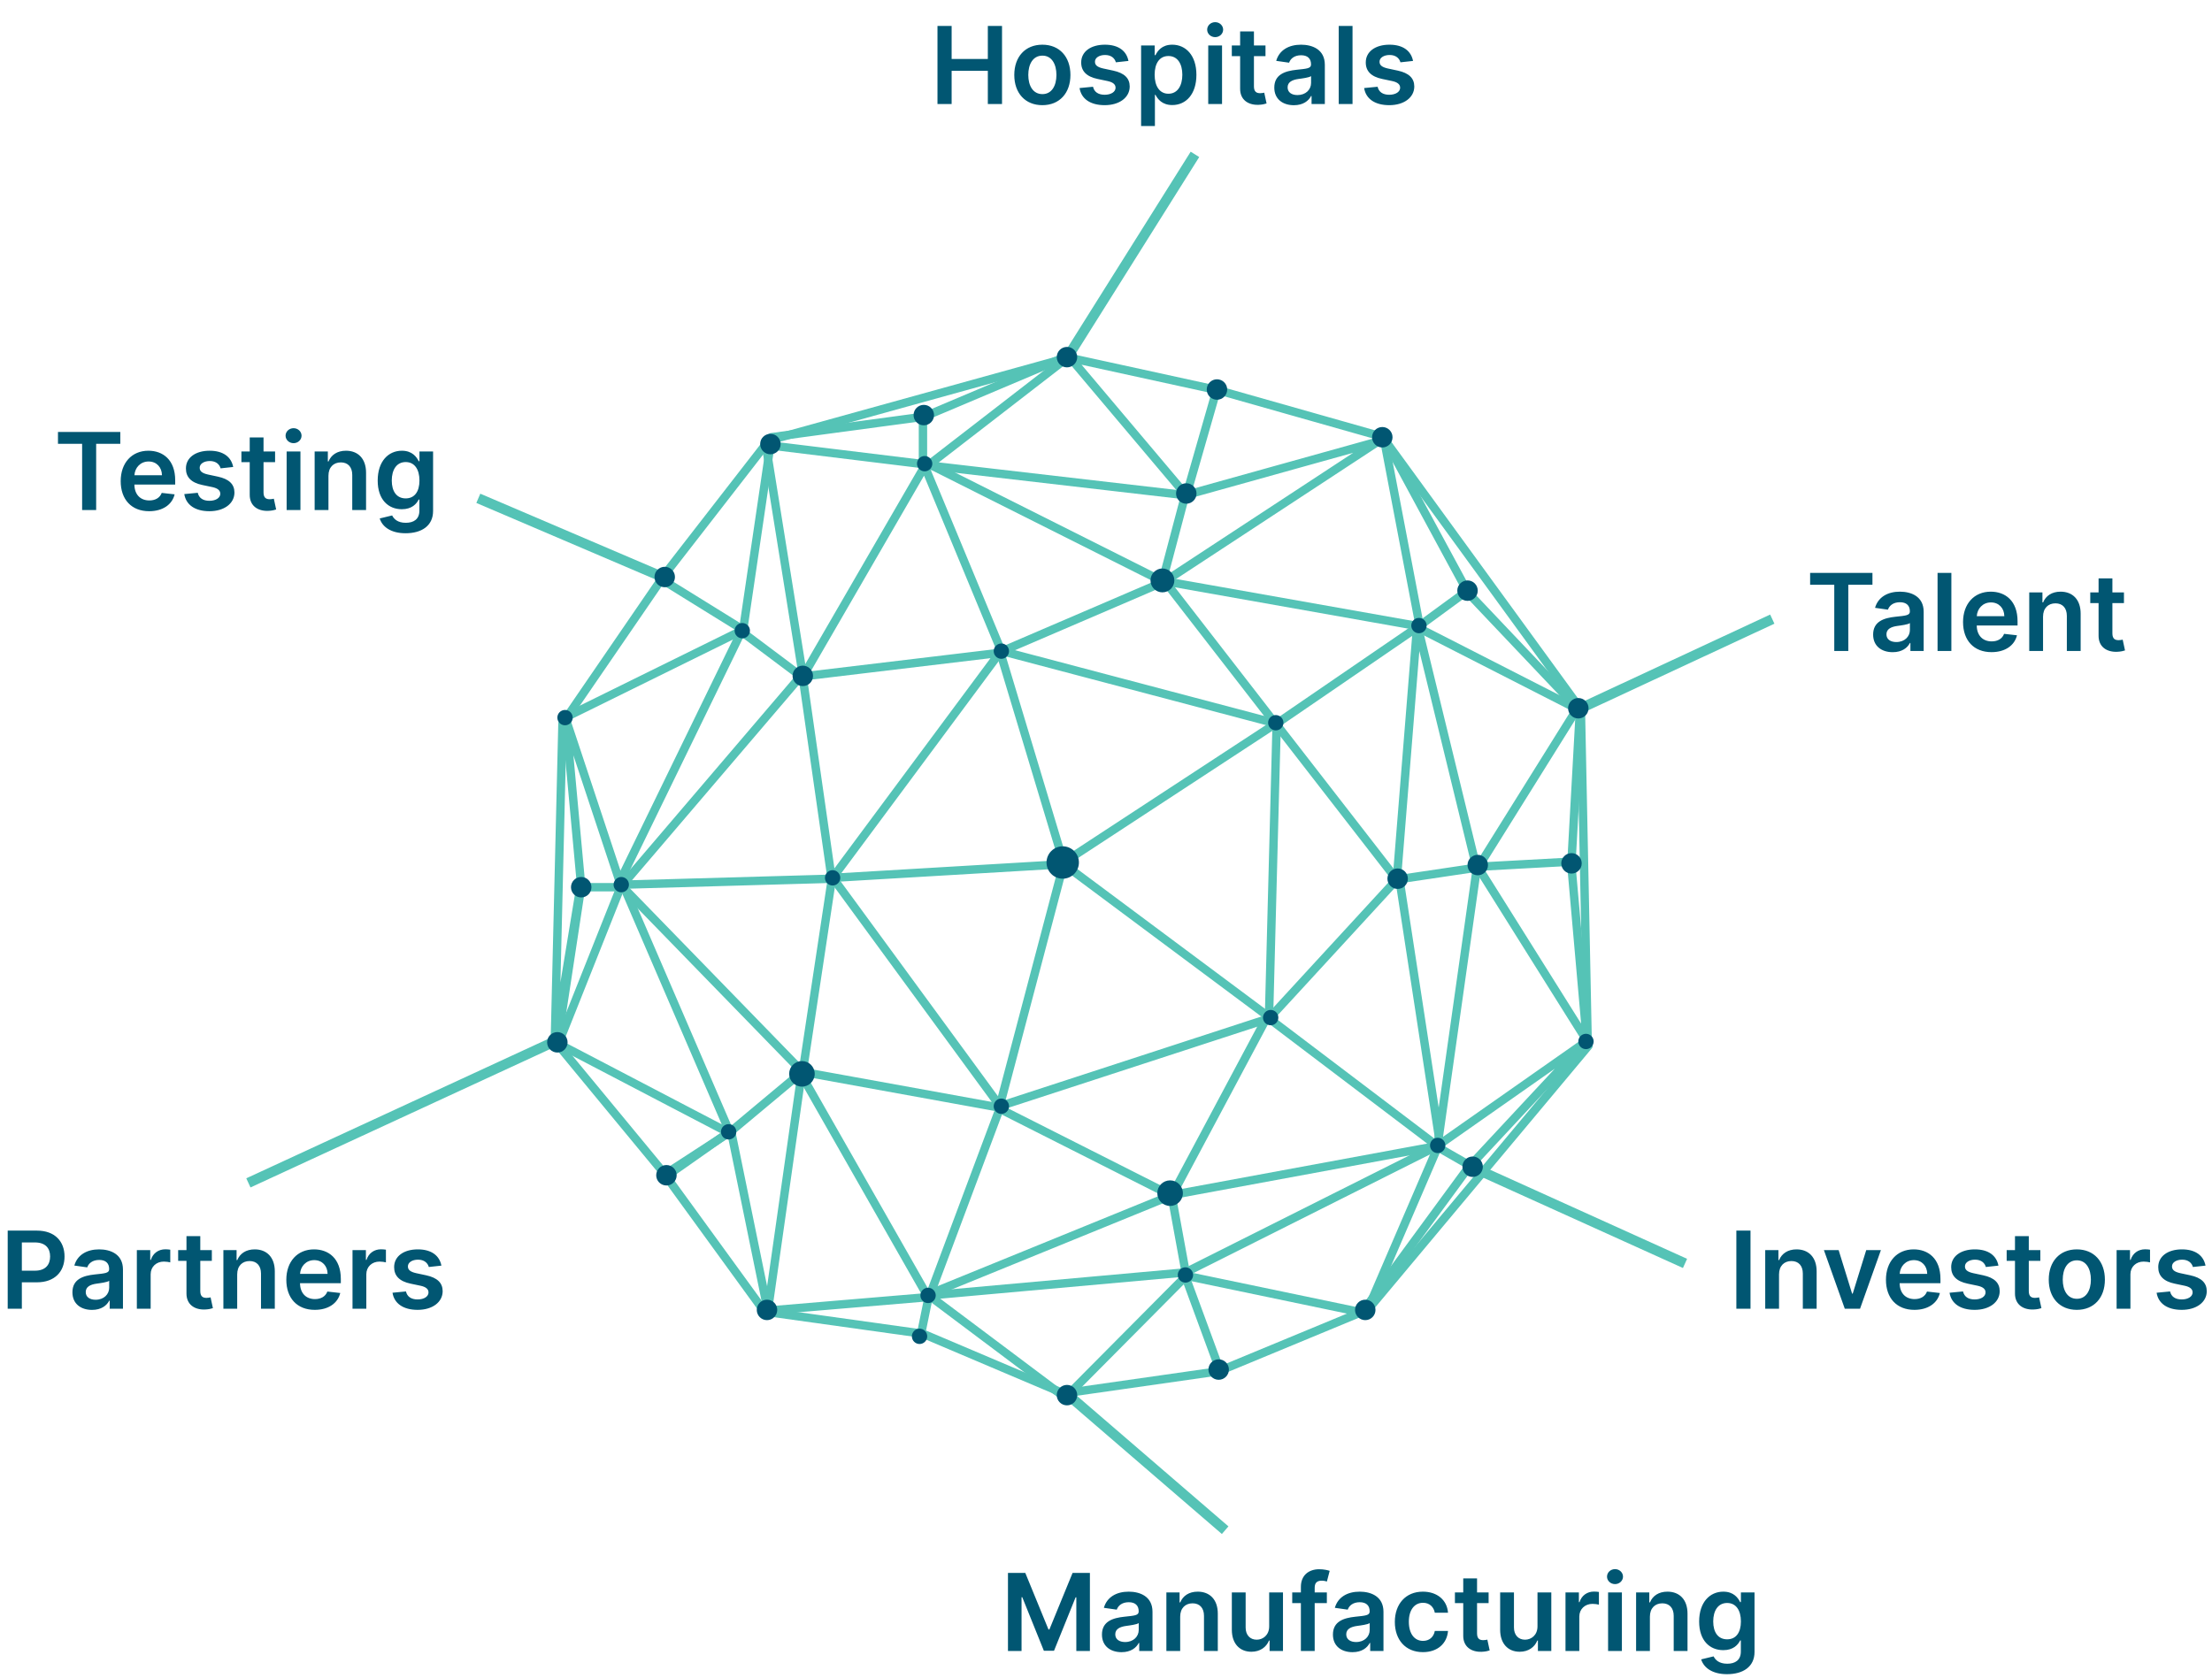 <svg width="659" height="500" viewBox="0 0 659 500" fill="none" xmlns="http://www.w3.org/2000/svg">
<path d="M279.295 31H283.511V21.114H294.295V31H298.523V7.727H294.295V17.579H283.511V7.727H279.295V31ZM310.54 31.341C315.653 31.341 318.903 27.739 318.903 22.341C318.903 16.932 315.653 13.318 310.54 13.318C305.426 13.318 302.176 16.932 302.176 22.341C302.176 27.739 305.426 31.341 310.54 31.341ZM310.562 28.046C307.733 28.046 306.347 25.523 306.347 22.329C306.347 19.136 307.733 16.579 310.562 16.579C313.347 16.579 314.733 19.136 314.733 22.329C314.733 25.523 313.347 28.046 310.562 28.046ZM336.19 18.159C335.622 15.204 333.259 13.318 329.168 13.318C324.963 13.318 322.099 15.386 322.111 18.614C322.099 21.159 323.668 22.841 327.02 23.534L329.997 24.159C331.599 24.511 332.349 25.159 332.349 26.148C332.349 27.341 331.054 28.239 329.099 28.239C327.213 28.239 325.986 27.421 325.634 25.852L321.622 26.239C322.134 29.443 324.827 31.341 329.111 31.341C333.474 31.341 336.554 29.079 336.565 25.773C336.554 23.284 334.952 21.761 331.656 21.046L328.679 20.409C326.906 20.011 326.202 19.398 326.213 18.386C326.202 17.204 327.509 16.386 329.224 16.386C331.122 16.386 332.122 17.421 332.44 18.568L336.19 18.159ZM339.957 37.545H344.071V28.25H344.241C344.889 29.523 346.241 31.307 349.241 31.307C353.355 31.307 356.435 28.046 356.435 22.296C356.435 16.477 353.264 13.318 349.23 13.318C346.151 13.318 344.866 15.171 344.241 16.432H344.003V13.546H339.957V37.545ZM343.991 22.273C343.991 18.886 345.446 16.693 348.094 16.693C350.832 16.693 352.241 19.023 352.241 22.273C352.241 25.546 350.81 27.932 348.094 27.932C345.469 27.932 343.991 25.659 343.991 22.273ZM359.957 31H364.071V13.546H359.957V31ZM362.026 11.068C363.332 11.068 364.401 10.068 364.401 8.841C364.401 7.602 363.332 6.602 362.026 6.602C360.707 6.602 359.639 7.602 359.639 8.841C359.639 10.068 360.707 11.068 362.026 11.068ZM377.017 13.546H373.574V9.364H369.46V13.546H366.983V16.727H369.46V26.432C369.438 29.716 371.824 31.329 374.915 31.239C376.085 31.204 376.892 30.977 377.335 30.829L376.642 27.614C376.415 27.671 375.949 27.773 375.438 27.773C374.403 27.773 373.574 27.409 373.574 25.75V16.727H377.017V13.546ZM385.48 31.352C388.219 31.352 389.855 30.068 390.605 28.602H390.741V31H394.696V19.318C394.696 14.704 390.935 13.318 387.605 13.318C383.935 13.318 381.116 14.954 380.207 18.136L384.048 18.682C384.457 17.489 385.616 16.466 387.628 16.466C389.537 16.466 390.582 17.443 390.582 19.159V19.227C390.582 20.409 389.344 20.466 386.264 20.796C382.878 21.159 379.639 22.171 379.639 26.102C379.639 29.534 382.151 31.352 385.48 31.352ZM386.548 28.329C384.832 28.329 383.605 27.546 383.605 26.034C383.605 24.454 384.98 23.796 386.821 23.534C387.901 23.386 390.06 23.114 390.594 22.682V24.739C390.594 26.682 389.026 28.329 386.548 28.329ZM402.946 7.727H398.832V31H402.946V7.727ZM420.972 18.159C420.403 15.204 418.04 13.318 413.949 13.318C409.744 13.318 406.881 15.386 406.892 18.614C406.881 21.159 408.449 22.841 411.801 23.534L414.778 24.159C416.381 24.511 417.131 25.159 417.131 26.148C417.131 27.341 415.835 28.239 413.881 28.239C411.994 28.239 410.767 27.421 410.415 25.852L406.403 26.239C406.915 29.443 409.608 31.341 413.892 31.341C418.256 31.341 421.335 29.079 421.347 25.773C421.335 23.284 419.733 21.761 416.438 21.046L413.46 20.409C411.688 20.011 410.983 19.398 410.994 18.386C410.983 17.204 412.29 16.386 414.006 16.386C415.903 16.386 416.903 17.421 417.222 18.568L420.972 18.159Z" fill="#015672"/>
<path d="M17.273 132.261H24.466V152H28.648V132.261H35.841V128.727H17.273V132.261ZM44.435 152.341C48.503 152.341 51.298 150.352 52.026 147.318L48.185 146.886C47.628 148.364 46.264 149.136 44.492 149.136C41.832 149.136 40.071 147.386 40.037 144.398H52.196V143.136C52.196 137.011 48.514 134.318 44.219 134.318C39.219 134.318 35.957 137.989 35.957 143.375C35.957 148.852 39.173 152.341 44.435 152.341ZM40.048 141.625C40.173 139.398 41.821 137.523 44.276 137.523C46.639 137.523 48.23 139.25 48.253 141.625H40.048ZM69.472 139.159C68.903 136.205 66.54 134.318 62.449 134.318C58.244 134.318 55.381 136.386 55.392 139.614C55.381 142.159 56.949 143.841 60.301 144.534L63.278 145.159C64.881 145.511 65.631 146.159 65.631 147.148C65.631 148.341 64.335 149.239 62.381 149.239C60.494 149.239 59.267 148.42 58.915 146.852L54.903 147.239C55.415 150.443 58.108 152.341 62.392 152.341C66.756 152.341 69.835 150.08 69.847 146.773C69.835 144.284 68.233 142.761 64.938 142.045L61.96 141.409C60.188 141.011 59.483 140.398 59.494 139.386C59.483 138.205 60.79 137.386 62.506 137.386C64.403 137.386 65.403 138.42 65.722 139.568L69.472 139.159ZM81.954 134.545H78.511V130.364H74.398V134.545H71.921V137.727H74.398V147.432C74.375 150.716 76.761 152.33 79.852 152.239C81.023 152.205 81.829 151.977 82.273 151.83L81.579 148.614C81.352 148.67 80.886 148.773 80.375 148.773C79.341 148.773 78.511 148.409 78.511 146.75V137.727H81.954V134.545ZM85.395 152H89.508V134.545H85.395V152ZM87.463 132.068C88.77 132.068 89.838 131.068 89.838 129.841C89.838 128.602 88.77 127.602 87.463 127.602C86.145 127.602 85.077 128.602 85.077 129.841C85.077 131.068 86.145 132.068 87.463 132.068ZM97.852 141.773C97.852 139.25 99.375 137.795 101.545 137.795C103.67 137.795 104.943 139.193 104.943 141.523V152H109.057V140.886C109.068 136.705 106.682 134.318 103.08 134.318C100.466 134.318 98.671 135.568 97.875 137.511H97.671V134.545H93.739V152H97.852V141.773ZM120.83 158.909C125.545 158.909 129.023 156.75 129.023 152.284V134.545H124.966V137.432H124.739C124.114 136.17 122.807 134.318 119.727 134.318C115.693 134.318 112.523 137.477 112.523 143.216C112.523 148.909 115.693 151.75 119.716 151.75C122.705 151.75 124.102 150.148 124.739 148.864H124.943V152.17C124.943 154.739 123.239 155.795 120.898 155.795C118.42 155.795 117.33 154.625 116.83 153.602L113.125 154.5C113.875 156.943 116.386 158.909 120.83 158.909ZM120.864 148.523C118.148 148.523 116.716 146.409 116.716 143.193C116.716 140.023 118.125 137.693 120.864 137.693C123.511 137.693 124.966 139.886 124.966 143.193C124.966 146.523 123.489 148.523 120.864 148.523Z" fill="#015672"/>
<path d="M197.5 172L142.5 148.5" stroke="#55C3B6" stroke-width="3"/>
<path d="M318 106.5L356 46" stroke="#55C3B6" stroke-width="3"/>
<path d="M470 211.5L528 184.5" stroke="#55C3B6" stroke-width="3"/>
<path d="M439 348L502 376.5" stroke="#55C3B6" stroke-width="3"/>
<path d="M318 415.5L365 456" stroke="#55C3B6" stroke-width="3"/>
<path d="M166 310L74 352.5" stroke="#55C3B6" stroke-width="3"/>
<path d="M539.273 174.261H546.466V194H550.648V174.261H557.841V170.727H539.273V174.261ZM563.886 194.352C566.625 194.352 568.261 193.068 569.011 191.602H569.148V194H573.102V182.318C573.102 177.705 569.341 176.318 566.011 176.318C562.341 176.318 559.523 177.955 558.614 181.136L562.455 181.682C562.864 180.489 564.023 179.466 566.034 179.466C567.943 179.466 568.989 180.443 568.989 182.159V182.227C568.989 183.409 567.75 183.466 564.67 183.795C561.284 184.159 558.045 185.17 558.045 189.102C558.045 192.534 560.557 194.352 563.886 194.352ZM564.955 191.33C563.239 191.33 562.011 190.545 562.011 189.034C562.011 187.455 563.386 186.795 565.227 186.534C566.307 186.386 568.466 186.114 569 185.682V187.739C569 189.682 567.432 191.33 564.955 191.33ZM581.352 170.727H577.239V194H581.352V170.727ZM593.31 194.341C597.378 194.341 600.173 192.352 600.901 189.318L597.06 188.886C596.503 190.364 595.139 191.136 593.366 191.136C590.707 191.136 588.946 189.386 588.912 186.398H601.071V185.136C601.071 179.011 597.389 176.318 593.094 176.318C588.094 176.318 584.832 179.989 584.832 185.375C584.832 190.852 588.048 194.341 593.31 194.341ZM588.923 183.625C589.048 181.398 590.696 179.523 593.151 179.523C595.514 179.523 597.105 181.25 597.128 183.625H588.923ZM608.665 183.773C608.665 181.25 610.188 179.795 612.358 179.795C614.483 179.795 615.756 181.193 615.756 183.523V194H619.869V182.886C619.881 178.705 617.494 176.318 613.892 176.318C611.278 176.318 609.483 177.568 608.688 179.511H608.483V176.545H604.551V194H608.665V183.773ZM632.767 176.545H629.324V172.364H625.21V176.545H622.733V179.727H625.21V189.432C625.188 192.716 627.574 194.33 630.665 194.239C631.835 194.205 632.642 193.977 633.085 193.83L632.392 190.614C632.165 190.67 631.699 190.773 631.188 190.773C630.153 190.773 629.324 190.409 629.324 188.75V179.727H632.767V176.545Z" fill="#015672"/>
<path d="M521.511 366.727H517.295V390H521.511V366.727ZM530.009 379.773C530.009 377.25 531.531 375.795 533.702 375.795C535.827 375.795 537.099 377.193 537.099 379.523V390H541.213V378.886C541.224 374.705 538.838 372.318 535.236 372.318C532.622 372.318 530.827 373.568 530.031 375.511H529.827V372.545H525.895V390H530.009V379.773ZM560.361 372.545H555.986L551.963 385.511H551.781L547.77 372.545H543.384L549.599 390H554.145L560.361 372.545ZM570.341 390.341C574.409 390.341 577.205 388.352 577.932 385.318L574.091 384.886C573.534 386.364 572.17 387.136 570.398 387.136C567.739 387.136 565.977 385.386 565.943 382.398H578.102V381.136C578.102 375.011 574.42 372.318 570.125 372.318C565.125 372.318 561.864 375.989 561.864 381.375C561.864 386.852 565.08 390.341 570.341 390.341ZM565.955 379.625C566.08 377.398 567.727 375.523 570.182 375.523C572.545 375.523 574.136 377.25 574.159 379.625H565.955ZM595.378 377.159C594.81 374.205 592.446 372.318 588.355 372.318C584.151 372.318 581.287 374.386 581.298 377.614C581.287 380.159 582.855 381.841 586.207 382.534L589.185 383.159C590.787 383.511 591.537 384.159 591.537 385.148C591.537 386.341 590.241 387.239 588.287 387.239C586.401 387.239 585.173 386.42 584.821 384.852L580.81 385.239C581.321 388.443 584.014 390.341 588.298 390.341C592.662 390.341 595.741 388.08 595.753 384.773C595.741 382.284 594.139 380.761 590.844 380.045L587.866 379.409C586.094 379.011 585.389 378.398 585.401 377.386C585.389 376.205 586.696 375.386 588.412 375.386C590.31 375.386 591.31 376.42 591.628 377.568L595.378 377.159ZM607.861 372.545H604.418V368.364H600.304V372.545H597.827V375.727H600.304V385.432C600.281 388.716 602.668 390.33 605.759 390.239C606.929 390.205 607.736 389.977 608.179 389.83L607.486 386.614C607.259 386.67 606.793 386.773 606.281 386.773C605.247 386.773 604.418 386.409 604.418 384.75V375.727H607.861V372.545ZM618.727 390.341C623.841 390.341 627.091 386.739 627.091 381.341C627.091 375.932 623.841 372.318 618.727 372.318C613.614 372.318 610.364 375.932 610.364 381.341C610.364 386.739 613.614 390.341 618.727 390.341ZM618.75 387.045C615.92 387.045 614.534 384.523 614.534 381.33C614.534 378.136 615.92 375.58 618.75 375.58C621.534 375.58 622.92 378.136 622.92 381.33C622.92 384.523 621.534 387.045 618.75 387.045ZM630.582 390H634.696V379.739C634.696 377.523 636.366 375.955 638.628 375.955C639.321 375.955 640.185 376.08 640.537 376.193V372.409C640.162 372.341 639.514 372.295 639.06 372.295C637.06 372.295 635.389 373.432 634.753 375.455H634.571V372.545H630.582V390ZM657.065 377.159C656.497 374.205 654.134 372.318 650.043 372.318C645.838 372.318 642.974 374.386 642.986 377.614C642.974 380.159 644.543 381.841 647.895 382.534L650.872 383.159C652.474 383.511 653.224 384.159 653.224 385.148C653.224 386.341 651.929 387.239 649.974 387.239C648.088 387.239 646.861 386.42 646.509 384.852L642.497 385.239C643.009 388.443 645.702 390.341 649.986 390.341C654.349 390.341 657.429 388.08 657.44 384.773C657.429 382.284 655.827 380.761 652.531 380.045L649.554 379.409C647.781 379.011 647.077 378.398 647.088 377.386C647.077 376.205 648.384 375.386 650.099 375.386C651.997 375.386 652.997 376.42 653.315 377.568L657.065 377.159Z" fill="#015672"/>
<path d="M300.295 468.727V492H304.341V475.977H304.557L310.989 491.932H314.011L320.443 476.011H320.659V492H324.705V468.727H319.545L312.636 485.591H312.364L305.455 468.727H300.295ZM334.136 492.352C336.875 492.352 338.511 491.068 339.261 489.602H339.398V492H343.352V480.318C343.352 475.705 339.591 474.318 336.261 474.318C332.591 474.318 329.773 475.955 328.864 479.136L332.705 479.682C333.114 478.489 334.273 477.466 336.284 477.466C338.193 477.466 339.239 478.443 339.239 480.159V480.227C339.239 481.409 338 481.466 334.92 481.795C331.534 482.159 328.295 483.17 328.295 487.102C328.295 490.534 330.807 492.352 334.136 492.352ZM335.205 489.33C333.489 489.33 332.261 488.545 332.261 487.034C332.261 485.455 333.636 484.795 335.477 484.534C336.557 484.386 338.716 484.114 339.25 483.682V485.739C339.25 487.682 337.682 489.33 335.205 489.33ZM351.602 481.773C351.602 479.25 353.125 477.795 355.295 477.795C357.42 477.795 358.693 479.193 358.693 481.523V492H362.807V480.886C362.818 476.705 360.432 474.318 356.83 474.318C354.216 474.318 352.42 475.568 351.625 477.511H351.42V474.545H347.489V492H351.602V481.773ZM378.114 484.659C378.114 487.318 376.216 488.636 374.398 488.636C372.42 488.636 371.102 487.239 371.102 485.023V474.545H366.989V485.659C366.989 489.852 369.375 492.227 372.807 492.227C375.42 492.227 377.261 490.852 378.057 488.898H378.239V492H382.227V474.545H378.114V484.659ZM395.298 474.545H391.673V473.17C391.673 471.807 392.241 471.045 393.776 471.045C394.423 471.045 394.969 471.193 395.31 471.295L396.139 468.114C395.605 467.932 394.435 467.636 393.014 467.636C389.98 467.636 387.56 469.375 387.56 472.898V474.545H384.98V477.727H387.56V492H391.673V477.727H395.298V474.545ZM402.949 492.352C405.688 492.352 407.324 491.068 408.074 489.602H408.21V492H412.165V480.318C412.165 475.705 408.403 474.318 405.074 474.318C401.403 474.318 398.585 475.955 397.676 479.136L401.517 479.682C401.926 478.489 403.085 477.466 405.097 477.466C407.006 477.466 408.051 478.443 408.051 480.159V480.227C408.051 481.409 406.812 481.466 403.733 481.795C400.347 482.159 397.108 483.17 397.108 487.102C397.108 490.534 399.619 492.352 402.949 492.352ZM404.017 489.33C402.301 489.33 401.074 488.545 401.074 487.034C401.074 485.455 402.449 484.795 404.29 484.534C405.369 484.386 407.528 484.114 408.062 483.682V485.739C408.062 487.682 406.494 489.33 404.017 489.33ZM423.915 492.341C428.301 492.341 431.097 489.739 431.392 486.034H427.46C427.108 487.909 425.756 488.989 423.949 488.989C421.381 488.989 419.722 486.841 419.722 483.273C419.722 479.75 421.415 477.636 423.949 477.636C425.926 477.636 427.142 478.909 427.46 480.591H431.392C431.108 476.807 428.153 474.318 423.892 474.318C418.778 474.318 415.551 478.011 415.551 483.341C415.551 488.625 418.699 492.341 423.915 492.341ZM443.486 474.545H440.043V470.364H435.929V474.545H433.452V477.727H435.929V487.432C435.906 490.716 438.293 492.33 441.384 492.239C442.554 492.205 443.361 491.977 443.804 491.83L443.111 488.614C442.884 488.67 442.418 488.773 441.906 488.773C440.872 488.773 440.043 488.409 440.043 486.75V477.727H443.486V474.545ZM458.051 484.659C458.051 487.318 456.153 488.636 454.335 488.636C452.358 488.636 451.04 487.239 451.04 485.023V474.545H446.926V485.659C446.926 489.852 449.312 492.227 452.744 492.227C455.358 492.227 457.199 490.852 457.994 488.898H458.176V492H462.165V474.545H458.051V484.659ZM466.395 492H470.509V481.739C470.509 479.523 472.179 477.955 474.44 477.955C475.134 477.955 475.997 478.08 476.349 478.193V474.409C475.974 474.341 475.327 474.295 474.872 474.295C472.872 474.295 471.202 475.432 470.565 477.455H470.384V474.545H466.395V492ZM479.082 492H483.196V474.545H479.082V492ZM481.151 472.068C482.457 472.068 483.526 471.068 483.526 469.841C483.526 468.602 482.457 467.602 481.151 467.602C479.832 467.602 478.764 468.602 478.764 469.841C478.764 471.068 479.832 472.068 481.151 472.068ZM491.54 481.773C491.54 479.25 493.062 477.795 495.233 477.795C497.358 477.795 498.631 479.193 498.631 481.523V492H502.744V480.886C502.756 476.705 500.369 474.318 496.767 474.318C494.153 474.318 492.358 475.568 491.562 477.511H491.358V474.545H487.426V492H491.54V481.773ZM514.517 498.909C519.233 498.909 522.71 496.75 522.71 492.284V474.545H518.653V477.432H518.426C517.801 476.17 516.494 474.318 513.415 474.318C509.381 474.318 506.21 477.477 506.21 483.216C506.21 488.909 509.381 491.75 513.403 491.75C516.392 491.75 517.79 490.148 518.426 488.864H518.631V492.17C518.631 494.739 516.926 495.795 514.585 495.795C512.108 495.795 511.017 494.625 510.517 493.602L506.812 494.5C507.562 496.943 510.074 498.909 514.517 498.909ZM514.551 488.523C511.835 488.523 510.403 486.409 510.403 483.193C510.403 480.023 511.812 477.693 514.551 477.693C517.199 477.693 518.653 479.886 518.653 483.193C518.653 486.523 517.176 488.523 514.551 488.523Z" fill="#015672"/>
<path d="M2.295 390H6.511V382.136H10.966C16.341 382.136 19.227 378.909 19.227 374.432C19.227 369.989 16.375 366.727 11.023 366.727H2.295V390ZM6.511 378.67V370.25H10.375C13.534 370.25 14.932 371.955 14.932 374.432C14.932 376.909 13.534 378.67 10.398 378.67H6.511ZM27.418 390.352C30.156 390.352 31.793 389.068 32.543 387.602H32.679V390H36.633V378.318C36.633 373.705 32.872 372.318 29.543 372.318C25.872 372.318 23.054 373.955 22.145 377.136L25.986 377.682C26.395 376.489 27.554 375.466 29.565 375.466C31.474 375.466 32.52 376.443 32.52 378.159V378.227C32.52 379.409 31.281 379.466 28.202 379.795C24.815 380.159 21.577 381.17 21.577 385.102C21.577 388.534 24.088 390.352 27.418 390.352ZM28.486 387.33C26.77 387.33 25.543 386.545 25.543 385.034C25.543 383.455 26.918 382.795 28.759 382.534C29.838 382.386 31.997 382.114 32.531 381.682V383.739C32.531 385.682 30.963 387.33 28.486 387.33ZM40.77 390H44.883V379.739C44.883 377.523 46.554 375.955 48.815 375.955C49.508 375.955 50.372 376.08 50.724 376.193V372.409C50.349 372.341 49.702 372.295 49.247 372.295C47.247 372.295 45.577 373.432 44.94 375.455H44.758V372.545H40.77V390ZM63.111 372.545H59.668V368.364H55.554V372.545H53.077V375.727H55.554V385.432C55.531 388.716 57.918 390.33 61.008 390.239C62.179 390.205 62.986 389.977 63.429 389.83L62.736 386.614C62.508 386.67 62.043 386.773 61.531 386.773C60.497 386.773 59.668 386.409 59.668 384.75V375.727H63.111V372.545ZM70.665 379.773C70.665 377.25 72.188 375.795 74.358 375.795C76.483 375.795 77.756 377.193 77.756 379.523V390H81.869V378.886C81.881 374.705 79.494 372.318 75.892 372.318C73.278 372.318 71.483 373.568 70.688 375.511H70.483V372.545H66.551V390H70.665V379.773ZM93.778 390.341C97.847 390.341 100.642 388.352 101.369 385.318L97.528 384.886C96.972 386.364 95.608 387.136 93.835 387.136C91.176 387.136 89.415 385.386 89.381 382.398H101.54V381.136C101.54 375.011 97.858 372.318 93.562 372.318C88.562 372.318 85.301 375.989 85.301 381.375C85.301 386.852 88.517 390.341 93.778 390.341ZM89.392 379.625C89.517 377.398 91.165 375.523 93.619 375.523C95.983 375.523 97.574 377.25 97.597 379.625H89.392ZM105.02 390H109.134V379.739C109.134 377.523 110.804 375.955 113.065 375.955C113.759 375.955 114.622 376.08 114.974 376.193V372.409C114.599 372.341 113.952 372.295 113.497 372.295C111.497 372.295 109.827 373.432 109.19 375.455H109.009V372.545H105.02V390ZM131.503 377.159C130.935 374.205 128.571 372.318 124.48 372.318C120.276 372.318 117.412 374.386 117.423 377.614C117.412 380.159 118.98 381.841 122.332 382.534L125.31 383.159C126.912 383.511 127.662 384.159 127.662 385.148C127.662 386.341 126.366 387.239 124.412 387.239C122.526 387.239 121.298 386.42 120.946 384.852L116.935 385.239C117.446 388.443 120.139 390.341 124.423 390.341C128.787 390.341 131.866 388.08 131.878 384.773C131.866 382.284 130.264 380.761 126.969 380.045L123.991 379.409C122.219 379.011 121.514 378.398 121.526 377.386C121.514 376.205 122.821 375.386 124.537 375.386C126.435 375.386 127.435 376.42 127.753 377.568L131.503 377.159Z" fill="#015672"/>
<path d="M297.818 193.79L316.86 257.027L380.079 215.631L416.132 262.106L422.226 186.171L439.998 259.058L469.958 211.06L437.459 176.775L412.324 130.3L363.069 116.332L318.891 106.681L353.167 147.315L346.312 173.219L274.967 137.411V124.205L229.774 130.3L198.037 171.188L167.57 215.631L165.285 310.612L172.902 264.391H183.819L220.888 188.203L239.168 201.917L247.801 262.106L239.168 319.247L217.587 337.278L198.037 349.976L227.743 390.864L274.967 397.467L316.86 415.245L363.069 408.642L405.977 390.864L437.459 347.945L472.243 310.612L428.065 341.596L353.167 379.182L276.998 386.039L297.818 330.421L349.104 356.326L377.54 302.994" stroke="#55C3B6" stroke-width="2.5" stroke-linecap="round" stroke-linejoin="round"/>
<path d="M166.047 311.12L198.545 350.484L217.333 337.278L185.597 263.63L248.309 261.852L298.326 330.167L238.153 319.247L276.491 386.547L228.251 390.61" stroke="#55C3B6" stroke-width="2.5" stroke-linecap="round" stroke-linejoin="round"/>
<path d="M166.301 311.12L166.953 309.481L185.089 263.884L238.914 319.247L228.759 390.61L217.841 337.278" stroke="#55C3B6" stroke-width="2.5" stroke-linecap="round" stroke-linejoin="round"/>
<path d="M217.08 337.532L166.047 310.867L173.156 264.138L168.586 214.361L185.089 264.138L238.407 201.663L297.818 194.552L248.055 261.598L316.86 257.535L297.818 329.66L378.048 303.502L380.333 216.139L347.073 173.219L422.988 186.679L412.324 130.808L470.72 211.06L468.181 256.773L440.252 258.297L472.751 310.105L468.181 258.297" stroke="#55C3B6" stroke-width="2.5" stroke-linecap="round" stroke-linejoin="round"/>
<path d="M470.974 211.313L473.005 310.866" stroke="#55C3B6" stroke-width="2.5" stroke-linecap="round" stroke-linejoin="round"/>
<path d="M428.32 341.088L439.999 258.55L416.133 262.106L378.303 303.248L316.606 257.281" stroke="#55C3B6" stroke-width="2.5" stroke-linecap="round" stroke-linejoin="round"/>
<path d="M437.206 176.013L422.988 186.425L380.333 215.631L298.58 194.044L347.073 173.219L410.547 131.57L353.167 147.569L276.491 138.681L317.876 106.681L227.997 131.57L239.168 201.155" stroke="#55C3B6" stroke-width="2.5" stroke-linecap="round" stroke-linejoin="round"/>
<path d="M229.52 132.586L221.396 187.695L168.84 213.599" stroke="#55C3B6" stroke-width="2.5" stroke-linecap="round" stroke-linejoin="round"/>
<path d="M198.037 173.219L221.395 187.695" stroke="#55C3B6" stroke-width="2.5" stroke-linecap="round" stroke-linejoin="round"/>
<path d="M239.168 201.663L275.475 138.935L298.325 194.044" stroke="#55C3B6" stroke-width="2.5" stroke-linecap="round" stroke-linejoin="round"/>
<path d="M230.281 132.84L275.982 138.427" stroke="#55C3B6" stroke-width="2.5" stroke-linecap="round" stroke-linejoin="round"/>
<path d="M275.222 124.205L317.876 106.174" stroke="#55C3B6" stroke-width="2.5" stroke-linecap="round" stroke-linejoin="round"/>
<path d="M362.561 115.824L353.675 146.808" stroke="#55C3B6" stroke-width="2.5" stroke-linecap="round" stroke-linejoin="round"/>
<path d="M422.734 187.187L470.974 211.822" stroke="#55C3B6" stroke-width="2.5" stroke-linecap="round" stroke-linejoin="round"/>
<path d="M274.205 398.483L276.744 386.039L317.367 416.514L353.166 380.452L363.068 407.372" stroke="#55C3B6" stroke-width="2.5" stroke-linecap="round" stroke-linejoin="round"/>
<path d="M276.49 385.785L349.358 356.072L429.08 341.342L416.894 261.852" stroke="#55C3B6" stroke-width="2.5" stroke-linecap="round" stroke-linejoin="round"/>
<path d="M438.983 347.945L428.319 341.85L406.992 391.372L353.421 380.198L349.104 356.58" stroke="#55C3B6" stroke-width="2.5" stroke-linecap="round" stroke-linejoin="round"/>
<path d="M473.259 311.628L407.246 390.61" stroke="#55C3B6" stroke-width="2.5" stroke-linecap="round" stroke-linejoin="round"/>
<path d="M428.319 341.596L379.063 304.263" stroke="#55C3B6" stroke-width="2.5" stroke-linecap="round" stroke-linejoin="round"/>
<ellipse cx="316.606" cy="257.027" rx="4.824" ry="4.825" fill="#015672"/>
<ellipse cx="238.914" cy="320.009" rx="3.808" ry="3.809" fill="#015672"/>
<ellipse cx="348.596" cy="355.564" rx="3.808" ry="3.809" fill="#015672"/>
<ellipse cx="363.069" cy="408.134" rx="3.047" ry="3.048" fill="#015672"/>
<ellipse cx="317.875" cy="415.753" rx="3.047" ry="3.048" fill="#015672"/>
<ellipse cx="228.505" cy="390.357" rx="3.047" ry="3.048" fill="#015672"/>
<ellipse cx="198.545" cy="350.231" rx="3.047" ry="3.048" fill="#015672"/>
<ellipse cx="166.047" cy="310.613" rx="3.047" ry="3.048" fill="#015672"/>
<ellipse cx="173.156" cy="264.392" rx="3.047" ry="3.048" fill="#015672"/>
<ellipse cx="239.168" cy="201.409" rx="3.047" ry="3.048" fill="#015672"/>
<ellipse cx="198.037" cy="171.95" rx="3.047" ry="3.048" fill="#015672"/>
<ellipse cx="229.52" cy="132.332" rx="3.047" ry="3.048" fill="#015672"/>
<ellipse cx="275.221" cy="123.697" rx="3.047" ry="3.048" fill="#015672"/>
<ellipse cx="317.875" cy="106.428" rx="3.047" ry="3.048" fill="#015672"/>
<ellipse cx="353.421" cy="147.061" rx="3.047" ry="3.048" fill="#015672"/>
<ellipse cx="346.311" cy="172.966" rx="3.555" ry="3.555" fill="#015672"/>
<ellipse cx="362.56" cy="116.078" rx="3.047" ry="3.048" fill="#015672"/>
<ellipse cx="411.816" cy="130.3" rx="3.047" ry="3.048" fill="#015672"/>
<ellipse cx="437.205" cy="176.013" rx="3.047" ry="3.048" fill="#015672"/>
<ellipse cx="470.212" cy="211.06" rx="3.047" ry="3.048" fill="#015672"/>
<ellipse cx="468.181" cy="257.281" rx="3.047" ry="3.048" fill="#015672"/>
<ellipse cx="416.387" cy="261.852" rx="3.047" ry="3.048" fill="#015672"/>
<ellipse cx="406.738" cy="390.357" rx="3.047" ry="3.048" fill="#015672"/>
<ellipse cx="438.728" cy="347.691" rx="3.047" ry="3.048" fill="#015672"/>
<ellipse cx="440.252" cy="257.789" rx="3.047" ry="3.048" fill="#015672"/>
<ellipse cx="168.332" cy="213.853" rx="2.285" ry="2.286" fill="#015672"/>
<ellipse cx="185.089" cy="263.63" rx="2.285" ry="2.286" fill="#015672"/>
<ellipse cx="217.079" cy="337.279" rx="2.285" ry="2.286" fill="#015672"/>
<ellipse cx="298.326" cy="329.66" rx="2.285" ry="2.286" fill="#015672"/>
<ellipse cx="276.49" cy="386.039" rx="2.285" ry="2.286" fill="#015672"/>
<ellipse cx="273.952" cy="398.229" rx="2.285" ry="2.286" fill="#015672"/>
<ellipse cx="353.166" cy="379.944" rx="2.285" ry="2.286" fill="#015672"/>
<ellipse cx="248.054" cy="261.598" rx="2.285" ry="2.286" fill="#015672"/>
<ellipse cx="298.326" cy="194.044" rx="2.285" ry="2.286" fill="#015672"/>
<ellipse cx="275.475" cy="138.173" rx="2.285" ry="2.286" fill="#015672"/>
<ellipse cx="221.141" cy="187.949" rx="2.285" ry="2.286" fill="#015672"/>
<ellipse cx="380.08" cy="215.377" rx="2.285" ry="2.286" fill="#015672"/>
<ellipse cx="422.734" cy="186.426" rx="2.285" ry="2.286" fill="#015672"/>
<ellipse cx="378.557" cy="303.248" rx="2.285" ry="2.286" fill="#015672"/>
<ellipse cx="428.319" cy="341.342" rx="2.285" ry="2.286" fill="#015672"/>
<ellipse cx="472.496" cy="310.359" rx="2.285" ry="2.286" fill="#015672"/>
</svg>

